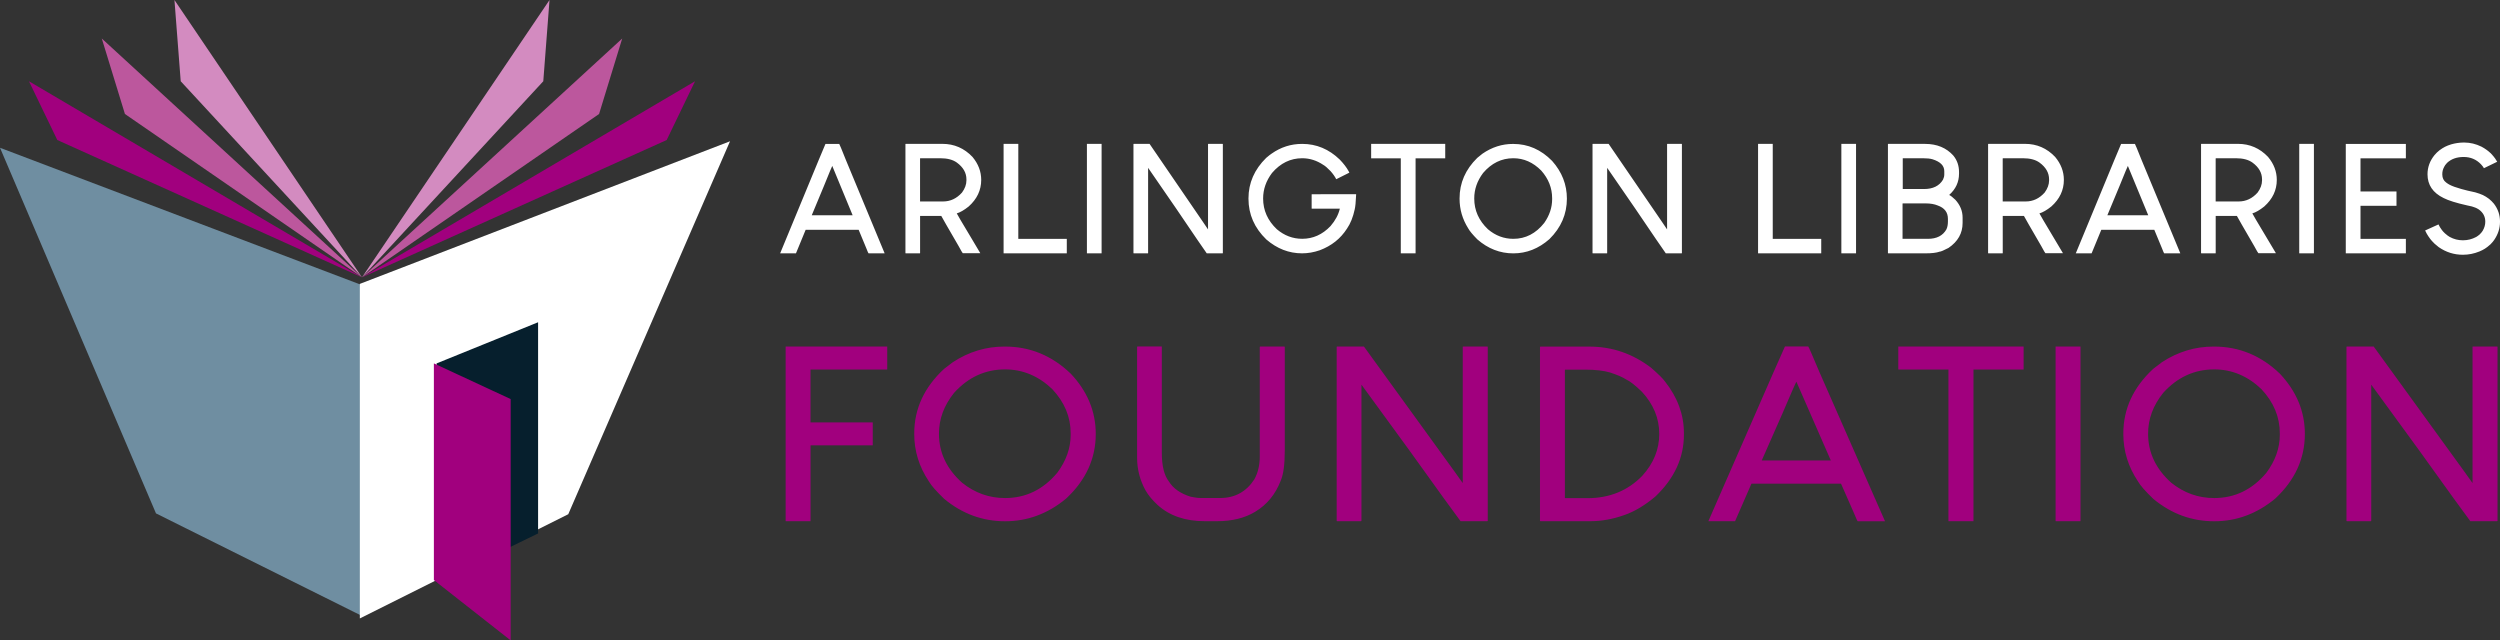 <?xml version="1.0" encoding="utf-8"?>
<!-- Generator: Adobe Illustrator 23.0.6, SVG Export Plug-In . SVG Version: 6.00 Build 0)  -->
<svg version="1.1" id="Layer_1" xmlns="http://www.w3.org/2000/svg" xmlns:xlink="http://www.w3.org/1999/xlink" x="0px" y="0px"
	 viewBox="0 0 721.86 184.91" style="enable-background:new 0 0 721.86 184.91;" xml:space="preserve">
<rect x="0" y="0" width="721.86" height="184.91" fill="#333333" stroke="none"/>
<style type="text/css">
	.st0{fill:#6F8EA1;}
	.st1{fill:#A1007E;}
	.st2{fill:#BC579D;}
	.st3{fill:#D38BC0;}
	.st4{fill:#FFFFFF;}
	.st5{fill:#061F2D;}
</style>
<polygon class="st0" points="104.52,82.33 0,42.67 45.04,148.24 104.52,177.85 164.01,148.24 209.05,42.67 104.52,82.33 "/>
<polygon class="st1" points="8.36,23.46 16.55,40.43 104.52,80.09 8.36,23.46 "/>
<polygon class="st2" points="29.39,11.12 36.07,32.91 104.52,80.09 29.39,11.12 "/>
<polygon class="st3" points="52.18,23.46 104.52,80.09 50.37,0 52.18,23.46 "/>
<polygon class="st1" points="200.69,23.46 192.5,40.43 104.52,80.09 200.69,23.46 "/>
<polygon class="st2" points="179.66,11.12 172.98,32.91 104.52,80.09 179.66,11.12 "/>
<polygon class="st3" points="156.87,23.46 104.52,80.09 158.67,0 156.87,23.46 "/>
<polygon class="st4" points="164.08,148.48 210.79,40.79 103.9,81.97 103.9,178.57 164.08,148.48 "/>
<polygon class="st5" points="126.07,104.93 126.07,168.28 155.37,154.03 155.37,93.05 126.07,104.93 "/>
<polygon class="st1" points="125.28,167.49 147.45,184.91 147.45,115.23 125.28,104.93 125.28,167.49 "/>
<path class="st1" d="M226.85,100.08v50.38l0.04,0.04h7.11l0.04-0.04v-21.88H252v-6.62h-17.97V106.7h22.11l0.04-0.04v-6.58
	l-0.04-0.03h-29.25L226.85,100.08L226.85,100.08z M275.1,104.6l-2.49,1.9c-5.76,5.33-8.63,11.56-8.63,18.68v0.14
	c0,4.89,1.4,9.44,4.21,13.65c0.67,1.19,2.16,2.89,4.47,5.1c5.21,4.3,11.07,6.44,17.57,6.44c6.48,0,12.36-2.19,17.64-6.58
	c5.68-5.31,8.52-11.52,8.52-18.64c0-6.5-2.41-12.3-7.22-17.4c-5.43-5.21-11.75-7.82-18.94-7.82h-0.11
	C284.73,100.05,279.73,101.56,275.1,104.6L275.1,104.6L275.1,104.6z M275.47,113.45c4.09-4.53,9.01-6.79,14.74-6.79
	c5.11,0,9.65,1.9,13.62,5.69c3.55,3.79,5.32,8.04,5.32,12.75v0.45c0,3.81-1.29,7.47-3.87,10.96c-4.09,4.87-9.12,7.3-15.07,7.3
	c-4.59,0-8.72-1.47-12.39-4.41c-4.47-4-6.7-8.72-6.7-14.16C271.11,121.01,272.56,117.08,275.47,113.45L275.47,113.45L275.47,113.45z
	 M328.33,100.15v32.01c0,3.33,0.81,6.47,2.42,9.41c0.79,1.4,1.95,2.8,3.46,4.2c3.45,3.15,8,4.72,13.66,4.72h3.57
	c4.29,0,7.94-0.9,10.94-2.69c3.45-2.07,5.93-5.09,7.44-9.06c0.77-1.79,1.15-4.69,1.15-8.68v-29.91l-0.11-0.1h-7l-0.11,0.1v31.63
	c0,2.55-0.53,4.78-1.6,6.68c-2.33,3.56-5.62,5.34-9.86,5.34h-5.32c-1.02,0-2.08-0.13-3.2-0.38c-2.93-0.92-5.01-2.38-6.25-4.38
	c-1.36-1.77-2.05-4.5-2.05-8.2v-30.7l-0.07-0.1h-6.96L328.33,100.15L328.33,100.15z M385.96,100.15v50.24l0.11,0.1h6.96l0.08-0.1
	v-39.32l13.77,18.88c8.56,11.95,13.51,18.79,14.85,20.54h7.74l0.11-0.1v-50.24l-0.11-0.1h-7l-0.11,0.1v39.28h-0.04l-2.38-3.34
	l-26.12-36.04h-7.74L385.96,100.15L385.96,100.15z M444.66,100.18v50.21l0.11,0.1h14.51c3.2,0,6.46-0.6,9.79-1.79
	c2.9-1.01,5.87-2.78,8.89-5.31c5.51-5.24,8.26-11.21,8.26-17.92v-0.38c0-5.38-1.84-10.37-5.51-14.99c-0.57-0.8-1.89-2.1-3.94-3.89
	c-5.34-4.09-11.28-6.13-17.83-6.13h-14.18L444.66,100.18L444.66,100.18z M451.92,106.73h5.7c3,0,5.43,0.28,7.29,0.83
	c2.11,0.69,3.65,1.36,4.62,2c1.09,0.48,2.62,1.68,4.58,3.58c3.33,3.61,4.99,7.66,4.99,12.16c0,4.43-1.62,8.45-4.88,12.06
	c-4.19,4.32-9.47,6.48-15.82,6.48h-6.55V106.8L451.92,106.73L451.92,106.73z M514.61,119.52c2.65-6.2,4.02-9.3,4.09-9.3l9.94,22.74
	h-19.95L514.61,119.52L514.61,119.52z M515.39,100.05l-3.27,7.37l-18.83,43.04v0.04h7.7l4.73-10.85h25.86l3.76,8.55
	c0.62,1.54,0.98,2.31,1.08,2.31h7.78l0.07-0.04l-18.91-43.01c-2.08-4.94-3.16-7.41-3.24-7.41H515.39L515.39,100.05z M548.12,100.08
	v6.58l0.04,0.04h14.44v43.76l0.04,0.04h7.15l0.04-0.04V106.7h14.44l0.04-0.04v-6.58l-0.04-0.03h-36.1L548.12,100.08L548.12,100.08z
	 M593.54,100.08v50.38l0.04,0.04h7.11l0.04-0.04v-50.38l-0.04-0.03h-7.11L593.54,100.08L593.54,100.08z M624.22,104.6l-2.49,1.9
	c-5.76,5.33-8.63,11.56-8.63,18.68v0.14c0,4.89,1.4,9.44,4.21,13.65c0.67,1.19,2.16,2.89,4.47,5.1c5.21,4.3,11.07,6.44,17.57,6.44
	c6.48,0,12.36-2.19,17.64-6.58c5.68-5.31,8.52-11.52,8.52-18.64c0-6.5-2.41-12.3-7.22-17.4c-5.43-5.21-11.75-7.82-18.94-7.82h-0.11
	C633.86,100.05,628.86,101.56,624.22,104.6L624.22,104.6L624.22,104.6z M624.6,113.45c4.09-4.53,9.01-6.79,14.74-6.79
	c5.11,0,9.65,1.9,13.62,5.69c3.55,3.79,5.32,8.04,5.32,12.75v0.45c0,3.81-1.29,7.47-3.87,10.96c-4.09,4.87-9.12,7.3-15.07,7.3
	c-4.59,0-8.72-1.47-12.39-4.41c-4.47-4-6.7-8.72-6.7-14.16C620.24,121.01,621.69,117.08,624.6,113.45L624.6,113.45L624.6,113.45z
	 M677.53,100.15v50.24l0.11,0.1h6.96l0.08-0.1v-39.32l13.77,18.88c8.56,11.95,13.51,18.79,14.85,20.54h7.74l0.11-0.1v-50.24
	l-0.11-0.1h-7l-0.11,0.1v39.28h-0.04l-2.38-3.34l-26.13-36.04h-7.74L677.53,100.15L677.53,100.15z"/>
<path class="st4" d="M237.89,53.74c1.57-3.88,2.38-5.83,2.42-5.83l5.88,14.24h-11.8L237.89,53.74L237.89,53.74z M238.35,41.55
	l-1.94,4.62l-11.14,26.96v0.02h4.56l2.8-6.8h15.3l2.22,5.35c0.37,0.96,0.58,1.45,0.64,1.45h4.6l0.04-0.02l-11.18-26.93
	c-1.23-3.09-1.87-4.64-1.92-4.64H238.35L238.35,41.55z M261.44,41.61v31.47l0.07,0.07h4.12l0.04-0.07V62.35h6.12
	c0.22,0.45,1.89,3.35,5,8.7c0.75,1.38,1.15,2.07,1.21,2.07h5l0.04-0.04l-2.46-4.14c-2.88-4.8-4.32-7.24-4.32-7.32
	c0.98-0.29,2.13-0.95,3.43-1.99c2.42-2.16,3.63-4.72,3.63-7.68c0-2.42-0.84-4.63-2.53-6.65c-2.38-2.5-5.27-3.76-8.67-3.76H261.5
	L261.44,41.61L261.44,41.61z M265.73,45.69h5.77c2.04,0,3.63,0.42,4.78,1.25c1.85,1.35,2.77,2.97,2.77,4.86v0.28
	c0,1.19-0.43,2.37-1.28,3.52c-1.53,1.71-3.35,2.57-5.46,2.57h-6.65V45.76L265.73,45.69L265.73,45.69z M289.78,41.57v31.55l0.02,0.02
	h18.21l0.02-0.02V69l-0.02-0.02h-13.98V41.57l-0.02-0.02h-4.21L289.78,41.57L289.78,41.57z M313.84,41.57v31.55l0.02,0.02h4.2
	l0.02-0.02V41.57l-0.02-0.02h-4.2L313.84,41.57L313.84,41.57z M327.28,41.61v31.47l0.07,0.07h4.12l0.04-0.07V48.46l8.15,11.83
	c5.06,7.48,7.99,11.77,8.78,12.86h4.58l0.07-0.07V41.61l-0.07-0.07h-4.14l-0.07,0.07v24.6h-0.02l-1.41-2.09l-15.45-22.58h-4.58
	L327.28,41.61L327.28,41.61z M367.14,44.38c-0.2,0.11-0.72,0.52-1.54,1.21c-3.4,3.34-5.11,7.24-5.11,11.7v0.09
	c0,4.52,1.72,8.44,5.15,11.76c3.1,2.68,6.54,4.01,10.33,4.01c1.67,0,3.38-0.29,5.11-0.89c3.38-1.27,6-3.35,7.86-6.26
	c1-1.45,1.74-3.3,2.22-5.53c0.18-0.69,0.32-2.14,0.42-4.34l-0.07-0.06h-3.98l-8.78,0.02v0.04l-0.02,0.02v4.04l0.04,0.06h8.1
	c-0.41,1.76-1.31,3.43-2.69,5.03c-2.33,2.45-5.06,3.67-8.17,3.67c-2.72,0-5.16-0.92-7.33-2.76c-2.64-2.5-3.96-5.46-3.96-8.87
	c0-2.65,0.86-5.11,2.57-7.38c2.42-2.83,5.33-4.25,8.72-4.25c2.16,0,4.2,0.65,6.12,1.94c0.45,0.24,1.14,0.83,2.05,1.77
	c0.73,0.82,1.28,1.61,1.65,2.35c0.4-0.17,1.66-0.81,3.79-1.9l-0.24-0.47c-0.57-1.04-1.42-2.14-2.53-3.3
	c-3.13-3.02-6.74-4.53-10.83-4.53h-0.07C372.75,41.55,369.82,42.49,367.14,44.38L367.14,44.38L367.14,44.38z M395.91,41.57v4.12
	l0.02,0.02h8.54v27.41l0.02,0.02h4.23l0.02-0.02V45.71h8.54l0.02-0.02v-4.12l-0.02-0.02h-21.35L395.91,41.57L395.91,41.57z
	 M428.02,44.4l-1.47,1.19c-3.41,3.34-5.11,7.24-5.11,11.7v0.09c0,3.07,0.83,5.91,2.49,8.55c0.4,0.75,1.28,1.81,2.64,3.19
	c3.08,2.69,6.55,4.04,10.39,4.04c3.83,0,7.31-1.37,10.43-4.12c3.36-3.32,5.04-7.21,5.04-11.68c0-4.07-1.42-7.7-4.27-10.9
	c-3.21-3.27-6.95-4.9-11.21-4.9h-0.07C433.72,41.55,430.77,42.5,428.02,44.4L428.02,44.4L428.02,44.4z M428.24,49.94
	c2.42-2.83,5.33-4.25,8.72-4.25c3.02,0,5.71,1.19,8.06,3.56c2.1,2.37,3.15,5.04,3.15,7.99v0.28c0,2.39-0.76,4.68-2.29,6.86
	c-2.42,3.05-5.39,4.58-8.91,4.58c-2.71,0-5.16-0.92-7.33-2.76c-2.64-2.5-3.96-5.46-3.96-8.87
	C425.67,54.68,426.53,52.22,428.24,49.94L428.24,49.94L428.24,49.94z M459.83,41.61v31.47l0.07,0.07h4.12l0.04-0.07V48.46
	l8.15,11.83c5.06,7.48,7.99,11.77,8.78,12.86h4.58l0.07-0.07V41.61l-0.07-0.07h-4.14l-0.07,0.07v24.6h-0.02l-1.41-2.09l-15.45-22.58
	h-4.58L459.83,41.61L459.83,41.61z M507.63,41.57v31.55l0.02,0.02h18.2l0.02-0.02V69l-0.02-0.02h-13.98V41.57l-0.02-0.02h-4.2
	L507.63,41.57L507.63,41.57z M531.68,41.57v31.55l0.02,0.02h4.2l0.02-0.02V41.57l-0.02-0.02h-4.2L531.68,41.57L531.68,41.57z
	 M549.42,58.73H556c1.38,0,2.55,0.2,3.5,0.6c1.97,0.69,2.95,1.98,2.95,3.86v0.76c0,0.92-0.15,1.68-0.44,2.29
	c-1.03,1.81-2.8,2.72-5.33,2.72h-7.33V58.79L549.42,58.73L549.42,58.73z M555.21,45.69c1.2,0,2.14,0.1,2.8,0.3
	c2.26,0.71,3.39,1.85,3.39,3.43v0.97c0,0.48-0.12,0.97-0.37,1.49c-1.07,1.8-2.9,2.7-5.48,2.7h-6.14v-8.89H555.21L555.21,45.69z
	 M545.13,41.61v31.47l0.07,0.07h10.9c1.72,0,3.03-0.16,3.94-0.48c0.34,0,1.2-0.36,2.58-1.08c2.71-1.84,4.07-4.24,4.07-7.21v-1.55
	c0-1.91-0.7-3.62-2.09-5.14c-0.75-0.72-1.33-1.18-1.76-1.38v-0.04c1.88-1.68,2.82-3.73,2.82-6.13v-0.45c0-1.83-0.54-3.41-1.63-4.75
	c-2.02-2.26-4.75-3.39-8.17-3.39h-10.66L545.13,41.61L545.13,41.61z M574.05,41.61v31.47l0.07,0.07h4.12l0.04-0.07V62.35h6.12
	c0.22,0.45,1.89,3.35,5,8.7c0.75,1.38,1.15,2.07,1.21,2.07h5l0.04-0.04l-2.47-4.14c-2.88-4.8-4.31-7.24-4.31-7.32
	c0.98-0.29,2.13-0.95,3.43-1.99c2.42-2.16,3.63-4.72,3.63-7.68c0-2.42-0.84-4.63-2.53-6.65c-2.38-2.5-5.27-3.76-8.67-3.76h-10.61
	L574.05,41.61L574.05,41.61z M578.34,45.69h5.77c2.04,0,3.63,0.42,4.78,1.25c1.85,1.35,2.77,2.97,2.77,4.86v0.28
	c0,1.19-0.43,2.37-1.28,3.52c-1.53,1.71-3.35,2.57-5.46,2.57h-6.65V45.76L578.34,45.69L578.34,45.69z M611.99,53.74
	c1.57-3.88,2.38-5.83,2.42-5.83l5.88,14.24h-11.8L611.99,53.74L611.99,53.74z M612.46,41.55l-1.94,4.62l-11.14,26.96v0.02h4.56
	l2.8-6.8h15.3l2.22,5.35c0.37,0.96,0.58,1.45,0.64,1.45h4.6l0.05-0.02l-11.18-26.93c-1.23-3.09-1.87-4.64-1.92-4.64H612.46
	L612.46,41.55z M635.54,41.61v31.47l0.07,0.07h4.12l0.04-0.07V62.35h6.12c0.22,0.45,1.89,3.35,5,8.7c0.75,1.38,1.15,2.07,1.21,2.07
	h5l0.04-0.04l-2.47-4.14c-2.88-4.8-4.32-7.24-4.32-7.32c0.98-0.29,2.13-0.95,3.43-1.99c2.42-2.16,3.63-4.72,3.63-7.68
	c0-2.42-0.84-4.63-2.53-6.65c-2.38-2.5-5.27-3.76-8.67-3.76h-10.61L635.54,41.61L635.54,41.61z M639.83,45.69h5.77
	c2.04,0,3.63,0.42,4.78,1.25c1.85,1.35,2.77,2.97,2.77,4.86v0.28c0,1.19-0.43,2.37-1.28,3.52c-1.53,1.71-3.35,2.57-5.46,2.57h-6.65
	V45.76L639.83,45.69L639.83,45.69z M663.89,41.57v31.55l0.02,0.02h4.2l0.02-0.02V41.57l-0.02-0.02h-4.2L663.89,41.57L663.89,41.57z
	 M677.33,41.57v31.55l0.03,0.02h17.3l0.02-0.02v-4.14h-13.1v-9.56h10.37l0.02-0.02v-4.1l-0.02-0.02h-10.37v-9.56h13.1v-4.14
	l-0.02-0.02h-17.3L677.33,41.57L677.33,41.57z M707.77,41.68c-0.7,0.22-1.3,0.45-1.8,0.71c-0.46,0.23-0.99,0.57-1.59,1.01
	c-0.5,0.39-0.97,0.84-1.41,1.36c-1.36,1.67-2.04,3.52-2.04,5.57c0,3.07,1.55,5.35,4.66,6.86c1.41,0.72,3.66,1.42,6.74,2.11
	c1.09,0.2,1.89,0.42,2.4,0.65c0.29,0.11,0.62,0.29,0.99,0.52c1.26,0.89,1.89,2.07,1.89,3.54c0,0.91-0.25,1.78-0.75,2.63
	c-0.19,0.32-0.48,0.67-0.88,1.06c-0.35,0.3-0.69,0.55-1.01,0.73c-1.19,0.63-2.43,0.95-3.74,0.95h-0.15c-1.31,0-2.56-0.32-3.75-0.97
	c-0.35-0.19-0.81-0.53-1.38-1.04c-0.4-0.37-0.69-0.7-0.88-0.97c-0.42-0.55-0.74-1.08-0.97-1.6l-3.86,1.75
	c0.03,0.1,0.18,0.4,0.44,0.88c0.25,0.46,0.61,0.99,1.06,1.6c0.24,0.32,0.65,0.76,1.23,1.34c0.41,0.37,0.81,0.71,1.19,0.99
	c2.12,1.47,4.44,2.2,6.98,2.2c1.64,0,3.24-0.32,4.78-0.95c0.56-0.23,1.07-0.49,1.54-0.78c0.44-0.26,1-0.69,1.67-1.3
	c0.5-0.52,0.85-0.93,1.04-1.23c1.13-1.65,1.69-3.4,1.69-5.24v-0.11c0-1.87-0.58-3.58-1.74-5.11c-0.41-0.5-0.89-0.98-1.43-1.42
	c-0.61-0.46-1.21-0.83-1.78-1.1c-0.59-0.27-1.32-0.53-2.2-0.78c-1.57-0.33-2.92-0.65-4.03-0.97c-1.5-0.42-2.63-0.83-3.39-1.23
	c-0.31-0.16-0.63-0.37-0.97-0.63c-0.75-0.55-1.12-1.32-1.12-2.31v-0.15c0-0.71,0.17-1.39,0.53-2.05c0.11-0.29,0.4-0.68,0.85-1.17
	c1.22-1.14,2.81-1.7,4.78-1.7c2,0,3.67,0.71,5.02,2.12c0.44,0.49,0.72,0.86,0.84,1.12l3.83-1.86c-0.18-0.32-0.38-0.63-0.6-0.95
	c-0.25-0.37-0.66-0.86-1.23-1.47c-0.54-0.49-0.94-0.82-1.19-0.99c-0.5-0.36-1-0.68-1.52-0.95c-1.61-0.79-3.26-1.19-4.93-1.19h-0.37
	C710.06,41.18,708.92,41.35,707.77,41.68L707.77,41.68L707.77,41.68z"/>
</svg>
